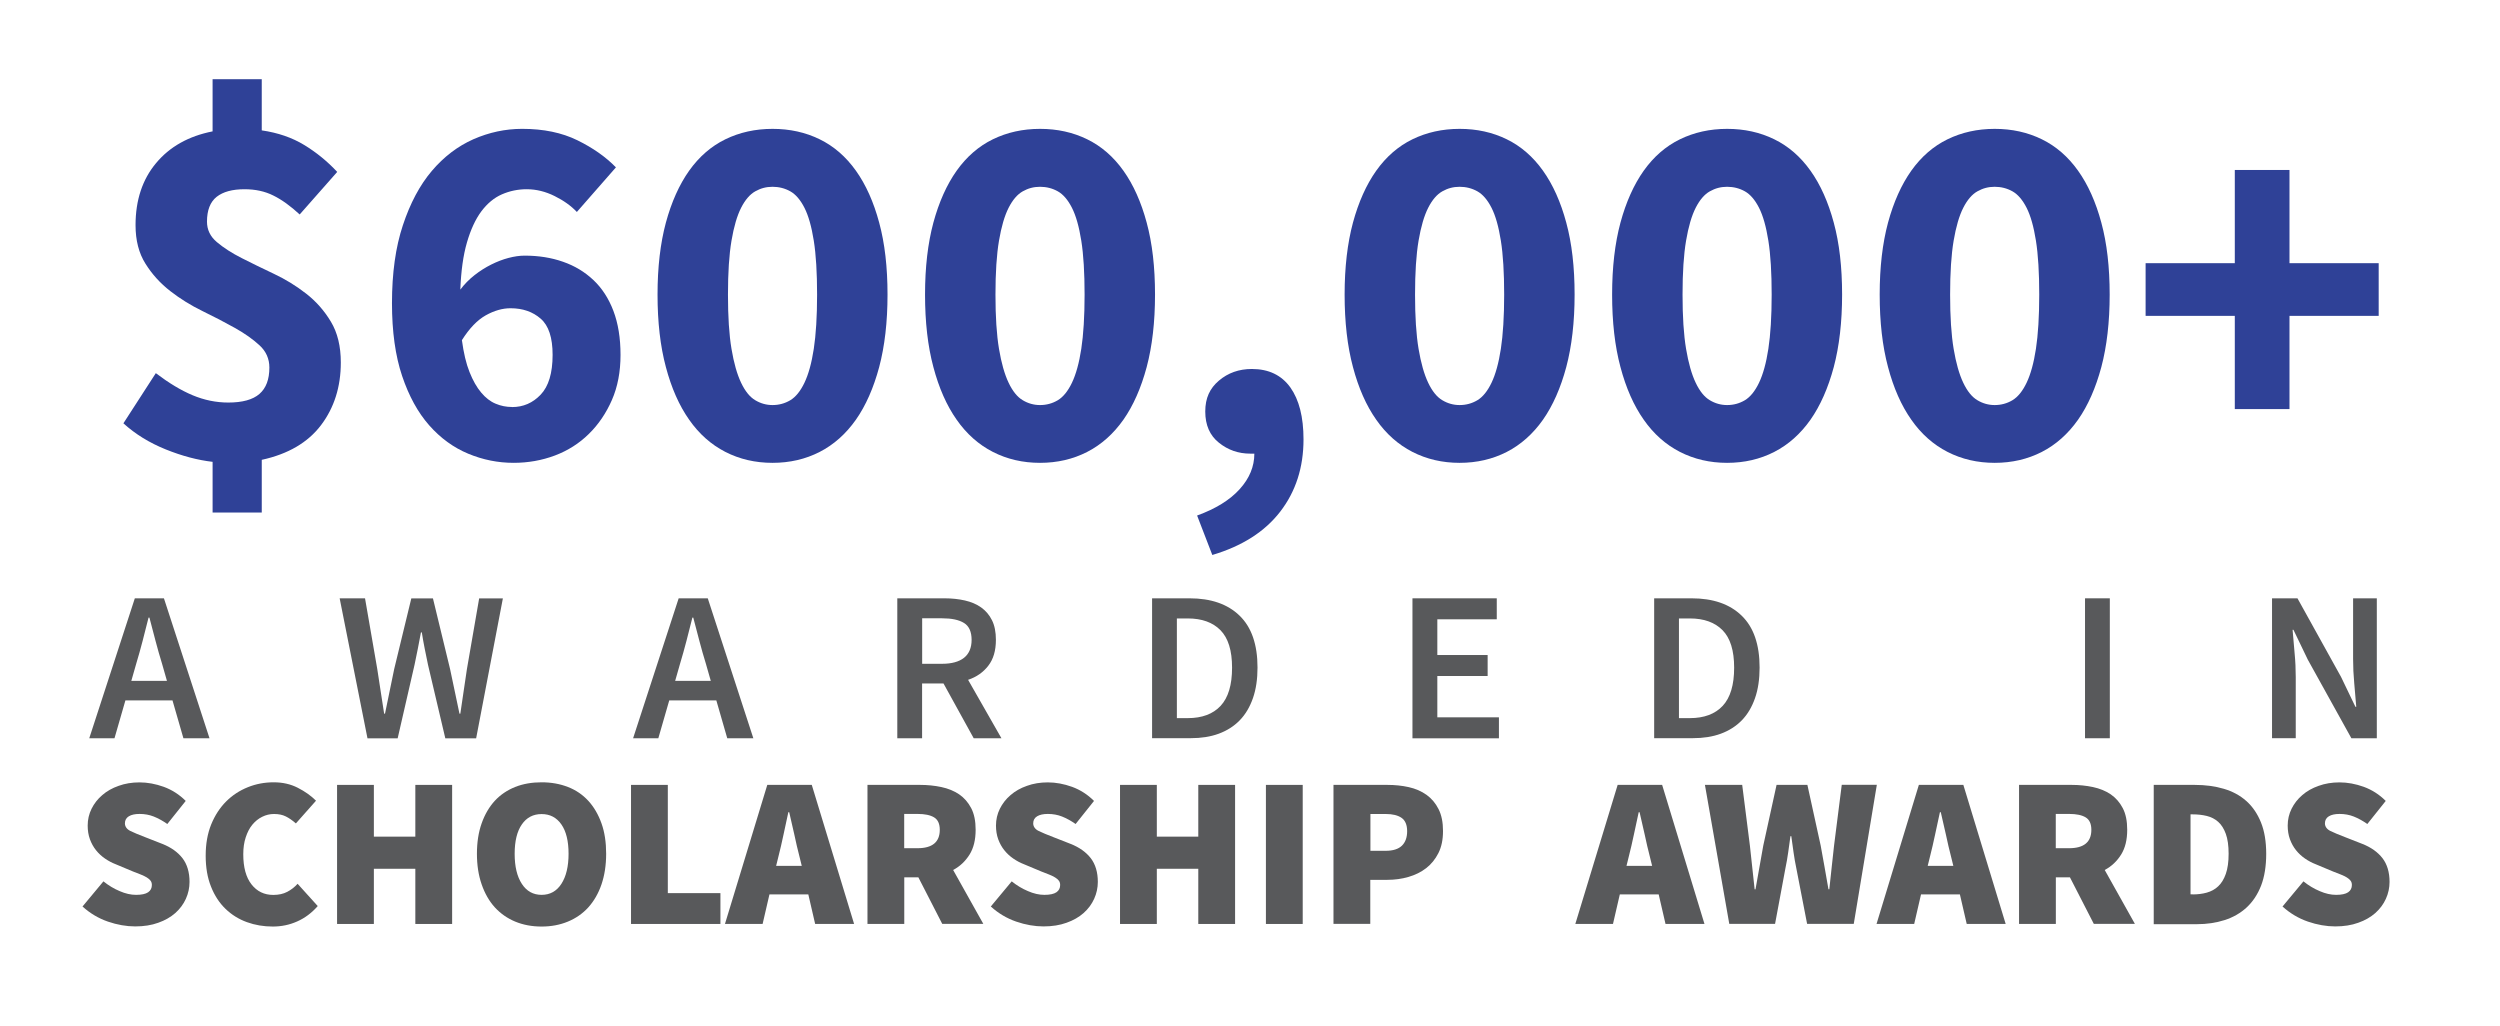 <?xml version="1.0" encoding="UTF-8"?>
<svg id="Layer_1" data-name="Layer 1" xmlns="http://www.w3.org/2000/svg" viewBox="0 0 347.85 142.81">
  <defs>
    <style>
      .cls-1 {
        fill: #2f4197;
      }

      .cls-2 {
        fill: #58595b;
      }
    </style>
  </defs>
  <g>
    <path class="cls-1" d="m41.71,29.85c-1.27-1.17-2.49-2.06-3.67-2.64-1.17-.59-2.51-.88-4.02-.88-1.69,0-2.98.35-3.88,1.06-.89.71-1.34,1.86-1.34,3.45,0,1.13.46,2.08,1.38,2.85.92.78,2.07,1.52,3.45,2.22,1.39.71,2.88,1.43,4.48,2.19,1.6.75,3.09,1.67,4.48,2.75,1.39,1.08,2.54,2.39,3.45,3.91.92,1.53,1.38,3.42,1.38,5.68,0,3.38-.92,6.29-2.75,8.71-1.83,2.42-4.58,4.03-8.25,4.83v7.33h-6.84v-7.05c-2.07-.24-4.24-.81-6.52-1.73-2.28-.92-4.24-2.13-5.89-3.63l4.51-6.98c1.79,1.36,3.49,2.39,5.11,3.07,1.62.68,3.28,1.02,4.97,1.02,1.97,0,3.42-.4,4.34-1.2.92-.8,1.38-2.02,1.38-3.67,0-1.22-.46-2.26-1.38-3.1-.92-.85-2.07-1.66-3.45-2.43-1.39-.78-2.88-1.55-4.48-2.33-1.6-.78-3.09-1.7-4.48-2.78-1.39-1.08-2.54-2.35-3.45-3.81-.92-1.46-1.38-3.24-1.38-5.36,0-3.48.95-6.36,2.86-8.64,1.9-2.28,4.52-3.75,7.86-4.41v-7.26h6.84v7.12c2.26.33,4.23,1.01,5.92,2.04,1.69,1.03,3.22,2.28,4.58,3.74l-5.22,5.92Z"/>
    <path class="cls-1" d="m80.27,29.5c-.8-.85-1.83-1.59-3.1-2.22-1.27-.63-2.56-.95-3.88-.95-1.22,0-2.37.24-3.45.71-1.08.47-2.03,1.26-2.86,2.36-.82,1.1-1.49,2.55-2.01,4.34-.52,1.79-.82,3.97-.92,6.56.56-.75,1.22-1.42,1.97-2.01.75-.59,1.53-1.08,2.33-1.48s1.6-.71,2.4-.92c.8-.21,1.55-.32,2.26-.32,1.93,0,3.7.28,5.32.85,1.62.56,3.03,1.41,4.23,2.54,1.2,1.13,2.13,2.56,2.79,4.3.66,1.74.99,3.78.99,6.13s-.4,4.44-1.2,6.27c-.8,1.83-1.87,3.41-3.21,4.72-1.34,1.32-2.92,2.32-4.72,3-1.81.68-3.73,1.02-5.75,1.02-2.16,0-4.27-.42-6.31-1.27-2.04-.85-3.85-2.16-5.43-3.95-1.58-1.79-2.83-4.08-3.77-6.87-.94-2.8-1.41-6.17-1.41-10.12,0-4.18.5-7.8,1.52-10.86,1.01-3.05,2.35-5.57,4.02-7.54,1.67-1.97,3.6-3.44,5.78-4.41,2.19-.96,4.45-1.45,6.8-1.45,2.96,0,5.52.53,7.68,1.59,2.16,1.06,3.95,2.32,5.36,3.77l-5.43,6.2Zm-9.02,27.14c1.55,0,2.88-.57,3.98-1.73,1.1-1.15,1.66-3,1.66-5.53,0-2.4-.55-4.08-1.66-5.04-1.1-.96-2.5-1.45-4.19-1.45-1.13,0-2.28.33-3.46.99-1.17.66-2.28,1.81-3.31,3.45.24,1.79.59,3.27,1.06,4.44.47,1.18,1.01,2.13,1.62,2.85.61.73,1.28,1.25,2.01,1.55.73.31,1.49.46,2.29.46Z"/>
    <path class="cls-1" d="m107.49,64.4c-2.4,0-4.58-.51-6.56-1.52-1.97-1.01-3.66-2.5-5.04-4.48-1.39-1.97-2.47-4.42-3.24-7.33-.78-2.91-1.16-6.27-1.16-10.08s.39-7.14,1.16-10.01c.78-2.87,1.86-5.28,3.24-7.23,1.39-1.95,3.07-3.41,5.04-4.37,1.97-.96,4.16-1.45,6.56-1.45s4.58.48,6.56,1.45c1.97.96,3.65,2.42,5.04,4.37,1.39,1.95,2.47,4.36,3.24,7.23.78,2.87,1.16,6.2,1.16,10.01s-.39,7.17-1.16,10.08c-.78,2.91-1.86,5.36-3.24,7.33-1.39,1.97-3.07,3.47-5.04,4.48-1.97,1.01-4.16,1.52-6.56,1.52Zm0-8.04c.89,0,1.71-.22,2.47-.67.75-.45,1.41-1.26,1.97-2.43.56-1.17,1-2.75,1.3-4.72s.46-4.49.46-7.54-.15-5.56-.46-7.51c-.31-1.95-.74-3.48-1.3-4.58-.56-1.1-1.22-1.87-1.97-2.29-.75-.42-1.58-.63-2.47-.63s-1.65.21-2.4.63c-.75.42-1.41,1.19-1.97,2.29-.56,1.1-1.01,2.63-1.34,4.58-.33,1.95-.49,4.45-.49,7.51s.16,5.57.49,7.54c.33,1.97.78,3.55,1.34,4.72.56,1.18,1.22,1.99,1.97,2.43.75.45,1.55.67,2.4.67Z"/>
    <path class="cls-1" d="m144.71,64.4c-2.4,0-4.58-.51-6.56-1.52-1.97-1.01-3.66-2.5-5.04-4.48-1.39-1.97-2.47-4.42-3.24-7.33-.78-2.91-1.16-6.27-1.16-10.08s.39-7.14,1.16-10.01c.78-2.87,1.86-5.28,3.24-7.23,1.39-1.95,3.07-3.41,5.04-4.37,1.97-.96,4.16-1.45,6.56-1.45s4.58.48,6.56,1.45c1.97.96,3.65,2.42,5.04,4.37,1.39,1.95,2.47,4.36,3.24,7.23.78,2.87,1.16,6.2,1.16,10.01s-.39,7.17-1.16,10.08c-.78,2.91-1.86,5.36-3.24,7.33-1.39,1.97-3.07,3.47-5.04,4.48-1.97,1.01-4.16,1.52-6.56,1.52Zm0-8.04c.89,0,1.71-.22,2.47-.67.75-.45,1.41-1.26,1.97-2.43.56-1.17,1-2.75,1.3-4.72s.46-4.49.46-7.54-.15-5.56-.46-7.51c-.31-1.95-.74-3.48-1.3-4.58-.56-1.1-1.22-1.87-1.97-2.29-.75-.42-1.58-.63-2.47-.63s-1.65.21-2.4.63c-.75.42-1.41,1.19-1.97,2.29-.56,1.1-1.01,2.63-1.34,4.58-.33,1.95-.49,4.45-.49,7.51s.16,5.57.49,7.54c.33,1.97.78,3.55,1.34,4.72.56,1.18,1.22,1.99,1.97,2.43.75.45,1.55.67,2.4.67Z"/>
    <path class="cls-1" d="m166.57,71.73c2.58-.94,4.56-2.16,5.92-3.67,1.36-1.5,2.04-3.15,2.04-4.94h-.56c-1.65,0-3.1-.5-4.37-1.52-1.27-1.01-1.9-2.46-1.9-4.34s.63-3.22,1.9-4.3c1.27-1.08,2.8-1.62,4.58-1.62,2.35,0,4.13.86,5.36,2.57,1.22,1.72,1.83,4.12,1.83,7.23,0,3.9-1.08,7.25-3.24,10.05-2.16,2.8-5.31,4.8-9.45,6.03l-2.12-5.5Z"/>
    <path class="cls-1" d="m203.09,64.4c-2.4,0-4.58-.51-6.56-1.52-1.97-1.01-3.66-2.5-5.04-4.48-1.39-1.97-2.47-4.42-3.24-7.33-.78-2.91-1.16-6.27-1.16-10.08s.39-7.14,1.16-10.01c.78-2.87,1.86-5.28,3.24-7.23,1.39-1.95,3.07-3.41,5.04-4.37,1.97-.96,4.16-1.45,6.56-1.45s4.58.48,6.56,1.45c1.97.96,3.65,2.42,5.04,4.37,1.39,1.95,2.47,4.36,3.24,7.23.78,2.87,1.16,6.2,1.16,10.01s-.39,7.17-1.16,10.08c-.78,2.91-1.86,5.36-3.24,7.33-1.39,1.97-3.07,3.47-5.04,4.48-1.97,1.01-4.16,1.52-6.56,1.52Zm0-8.04c.89,0,1.71-.22,2.47-.67.75-.45,1.41-1.26,1.97-2.43.56-1.17,1-2.75,1.3-4.72s.46-4.49.46-7.54-.15-5.56-.46-7.51c-.31-1.95-.74-3.48-1.3-4.58-.56-1.1-1.22-1.87-1.97-2.29-.75-.42-1.58-.63-2.47-.63s-1.65.21-2.4.63c-.75.42-1.41,1.19-1.97,2.29-.56,1.1-1.01,2.63-1.34,4.58-.33,1.95-.49,4.45-.49,7.51s.16,5.57.49,7.54c.33,1.97.78,3.55,1.34,4.72.56,1.18,1.22,1.99,1.97,2.43.75.45,1.55.67,2.4.67Z"/>
    <path class="cls-1" d="m240.31,64.4c-2.4,0-4.58-.51-6.56-1.52-1.97-1.01-3.66-2.5-5.04-4.48-1.39-1.97-2.47-4.42-3.24-7.33-.78-2.91-1.16-6.27-1.16-10.08s.39-7.14,1.16-10.01c.78-2.87,1.86-5.28,3.24-7.23,1.39-1.95,3.07-3.41,5.04-4.37,1.97-.96,4.16-1.45,6.56-1.45s4.58.48,6.56,1.45c1.97.96,3.65,2.42,5.04,4.37,1.39,1.95,2.47,4.36,3.24,7.23.78,2.87,1.16,6.2,1.16,10.01s-.39,7.17-1.16,10.08c-.78,2.91-1.86,5.36-3.24,7.33-1.39,1.97-3.07,3.47-5.04,4.48-1.97,1.01-4.16,1.52-6.56,1.52Zm0-8.04c.89,0,1.71-.22,2.47-.67.75-.45,1.41-1.26,1.97-2.43.56-1.17,1-2.75,1.3-4.72s.46-4.49.46-7.54-.15-5.56-.46-7.51c-.31-1.95-.74-3.48-1.3-4.58-.56-1.1-1.22-1.87-1.97-2.29-.75-.42-1.58-.63-2.47-.63s-1.65.21-2.4.63c-.75.42-1.41,1.19-1.97,2.29-.56,1.1-1.01,2.63-1.34,4.58-.33,1.95-.49,4.45-.49,7.51s.16,5.57.49,7.54c.33,1.97.78,3.55,1.34,4.72.56,1.18,1.22,1.99,1.97,2.43.75.45,1.55.67,2.4.67Z"/>
    <path class="cls-1" d="m277.54,64.4c-2.4,0-4.58-.51-6.56-1.52-1.97-1.01-3.66-2.5-5.04-4.48-1.39-1.97-2.47-4.42-3.24-7.33-.78-2.91-1.16-6.27-1.16-10.08s.39-7.14,1.16-10.01c.78-2.87,1.86-5.28,3.24-7.23,1.39-1.95,3.07-3.41,5.04-4.37,1.97-.96,4.16-1.45,6.56-1.45s4.58.48,6.56,1.45c1.97.96,3.65,2.42,5.04,4.37,1.39,1.95,2.47,4.36,3.24,7.23.78,2.87,1.16,6.2,1.16,10.01s-.39,7.17-1.16,10.08c-.78,2.91-1.86,5.36-3.24,7.33-1.39,1.97-3.07,3.47-5.04,4.48-1.97,1.01-4.16,1.52-6.56,1.52Zm0-8.04c.89,0,1.71-.22,2.47-.67.75-.45,1.41-1.26,1.97-2.43.56-1.17,1-2.75,1.3-4.72s.46-4.49.46-7.54-.15-5.56-.46-7.51c-.31-1.95-.74-3.48-1.3-4.58-.56-1.1-1.22-1.87-1.97-2.29-.75-.42-1.58-.63-2.47-.63s-1.65.21-2.4.63c-.75.42-1.41,1.19-1.97,2.29-.56,1.1-1.01,2.63-1.34,4.58-.33,1.95-.49,4.45-.49,7.51s.16,5.57.49,7.54c.33,1.97.78,3.55,1.34,4.72.56,1.18,1.22,1.99,1.97,2.43.75.45,1.55.67,2.4.67Z"/>
    <path class="cls-1" d="m310.95,43.95h-12.41v-7.33h12.41v-12.97h7.61v12.97h12.41v7.33h-12.41v12.97h-7.61v-12.97Z"/>
  </g>
  <g>
    <path class="cls-2" d="m24,97.45h-6.55l-1.52,5.27h-3.51l6.34-19.47h4.05l6.34,19.47h-3.63l-1.52-5.27Zm-.77-2.71l-.68-2.38c-.32-1.03-.62-2.09-.91-3.19-.29-1.09-.57-2.17-.85-3.24h-.12c-.28,1.09-.56,2.18-.83,3.26-.28,1.08-.58,2.14-.89,3.17l-.68,2.38h4.97Z"/>
    <path class="cls-2" d="m47.25,83.25h3.54l1.7,9.82c.16,1.05.32,2.09.48,3.13.16,1.03.32,2.06.48,3.1h.12c.22-1.03.43-2.07.64-3.11s.42-2.08.64-3.11l2.38-9.82h3.01l2.38,9.82c.22,1.01.44,2.04.65,3.08s.44,2.09.66,3.14h.12c.16-1.05.31-2.09.46-3.12.15-1.03.3-2.06.46-3.1l1.7-9.82h3.3l-3.72,19.47h-4.29l-2.41-10.24c-.16-.75-.31-1.5-.46-2.25-.15-.74-.28-1.49-.4-2.25h-.12c-.14.75-.28,1.5-.43,2.25-.15.74-.3,1.49-.46,2.25l-2.35,10.24h-4.2l-3.87-19.47Z"/>
    <path class="cls-2" d="m99.67,97.45h-6.55l-1.52,5.27h-3.51l6.34-19.47h4.05l6.34,19.47h-3.63l-1.52-5.27Zm-.77-2.71l-.68-2.38c-.32-1.03-.62-2.09-.91-3.19-.29-1.09-.57-2.17-.85-3.24h-.12c-.28,1.09-.56,2.18-.83,3.26-.28,1.08-.58,2.14-.89,3.17l-.68,2.38h4.97Z"/>
    <path class="cls-2" d="m135.48,102.72l-4.2-7.62h-2.98v7.62h-3.45v-19.47h6.58c1.01,0,1.95.1,2.83.3.87.2,1.63.52,2.26.97.63.45,1.14,1.04,1.5,1.77.37.73.55,1.65.55,2.74,0,1.49-.35,2.69-1.06,3.6-.7.91-1.64,1.57-2.81,1.96l4.64,8.13h-3.87Zm-7.17-10.36h2.77c1.33,0,2.35-.28,3.05-.83.7-.56,1.06-1.39,1.06-2.5s-.35-1.92-1.06-2.35c-.71-.44-1.72-.65-3.05-.65h-2.77v6.34Z"/>
    <path class="cls-2" d="m160.3,83.25h5.21c2.98,0,5.3.8,6.96,2.41,1.67,1.61,2.5,4.02,2.5,7.23,0,1.61-.21,3.03-.64,4.26-.43,1.23-1.04,2.26-1.84,3.08-.8.82-1.78,1.44-2.92,1.86-1.14.42-2.44.62-3.88.62h-5.39v-19.47Zm4.97,16.67c1.98,0,3.51-.57,4.57-1.71,1.06-1.14,1.59-2.91,1.59-5.31s-.54-4.12-1.61-5.21c-1.07-1.09-2.59-1.64-4.55-1.64h-1.52v13.87h1.52Z"/>
    <path class="cls-2" d="m196.53,83.25h11.73v2.92h-8.27v4.97h7v2.92h-7v5.75h8.57v2.92h-12.03v-19.47Z"/>
    <path class="cls-2" d="m230.16,83.25h5.21c2.98,0,5.3.8,6.96,2.41,1.67,1.61,2.5,4.02,2.5,7.23,0,1.61-.21,3.03-.64,4.26-.43,1.23-1.04,2.26-1.84,3.08-.8.82-1.78,1.44-2.92,1.86-1.14.42-2.44.62-3.88.62h-5.39v-19.47Zm4.97,16.67c1.98,0,3.51-.57,4.57-1.71,1.06-1.14,1.59-2.91,1.59-5.31s-.54-4.12-1.61-5.21c-1.07-1.09-2.59-1.64-4.55-1.64h-1.52v13.87h1.52Z"/>
    <path class="cls-2" d="m290.11,83.25h3.45v19.47h-3.45v-19.47Z"/>
    <path class="cls-2" d="m316.13,83.25h3.54l6.07,10.95,1.99,4.14h.12c-.08-1.01-.17-2.1-.28-3.26-.11-1.16-.16-2.29-.16-3.38v-8.45h3.3v19.47h-3.54l-6.07-10.95-1.99-4.14h-.12c.08,1.03.17,2.11.28,3.24.11,1.13.16,2.24.16,3.33v8.51h-3.3v-19.47Z"/>
  </g>
  <g>
    <path class="cls-2" d="m14.4,122.64c.7.56,1.44,1.01,2.25,1.35.8.35,1.56.52,2.28.52.77,0,1.33-.12,1.68-.36.35-.24.52-.58.52-1.01,0-.24-.06-.44-.18-.6-.12-.16-.29-.31-.52-.45-.23-.14-.5-.27-.82-.4-.32-.13-.68-.27-1.1-.43l-2.41-1.01c-.52-.2-1.01-.46-1.49-.79-.48-.33-.89-.71-1.25-1.16-.36-.45-.64-.96-.85-1.53-.21-.58-.31-1.21-.31-1.9,0-.83.18-1.61.54-2.34.36-.72.85-1.36,1.49-1.9.63-.55,1.39-.98,2.28-1.29.88-.32,1.85-.48,2.9-.48,1.11,0,2.24.21,3.38.62,1.14.42,2.16,1.07,3.05,1.96l-2.56,3.21c-.66-.46-1.29-.8-1.89-1.04-.61-.24-1.26-.36-1.98-.36-.63,0-1.13.11-1.49.33s-.54.55-.54.98.25.81.76,1.06c.51.25,1.21.54,2.1.88l2.35.92c1.21.48,2.14,1.14,2.8,1.99.65.85.98,1.95.98,3.3,0,.81-.17,1.6-.51,2.35-.34.75-.83,1.41-1.47,1.98-.65.57-1.43,1.02-2.37,1.35-.93.34-2,.51-3.21.51s-2.5-.22-3.8-.67c-1.3-.45-2.48-1.15-3.53-2.1l2.92-3.51Z"/>
    <path class="cls-2" d="m28.62,119.03c0-1.63.26-3.07.77-4.33.52-1.26,1.21-2.32,2.08-3.19s1.88-1.52,3.02-1.98c1.14-.46,2.34-.68,3.59-.68s2.35.25,3.35.76c1,.51,1.85,1.11,2.54,1.8l-2.8,3.16c-.48-.42-.94-.74-1.4-.97s-1-.34-1.64-.34c-.58,0-1.13.13-1.65.39-.53.26-.98.63-1.37,1.1s-.69,1.06-.92,1.76c-.23.69-.34,1.48-.34,2.35,0,1.83.38,3.22,1.15,4.2.76.97,1.77,1.46,3.02,1.46.75,0,1.4-.14,1.95-.43.55-.29,1.03-.66,1.44-1.12l2.8,3.1c-.83.95-1.79,1.67-2.86,2.14-1.07.48-2.2.71-3.39.71-1.27,0-2.47-.2-3.6-.61-1.13-.41-2.12-1.02-2.98-1.85-.85-.82-1.53-1.85-2.02-3.1-.5-1.24-.74-2.68-.74-4.33Z"/>
    <path class="cls-2" d="m46.9,109.21h5.12v7.2h5.77v-7.2h5.12v19.35h-5.12v-7.68h-5.77v7.68h-5.12v-19.35Z"/>
    <path class="cls-2" d="m75.36,128.92c-1.35,0-2.57-.23-3.68-.69-1.1-.46-2.04-1.12-2.83-1.98-.78-.86-1.39-1.92-1.83-3.19-.44-1.26-.66-2.68-.66-4.27s.22-3,.66-4.24c.44-1.24,1.05-2.28,1.83-3.13.78-.84,1.73-1.48,2.83-1.92s2.33-.65,3.68-.65,2.55.22,3.66.65,2.06,1.08,2.84,1.93c.78.85,1.39,1.9,1.83,3.13.44,1.23.65,2.64.65,4.23s-.22,3.01-.65,4.27-1.05,2.32-1.83,3.19c-.78.86-1.73,1.52-2.84,1.98-1.11.46-2.33.69-3.66.69Zm0-4.41c1.17,0,2.09-.51,2.75-1.53.66-1.02,1-2.42,1-4.18s-.33-3.13-1-4.09c-.67-.96-1.58-1.44-2.75-1.44s-2.09.48-2.75,1.44c-.67.96-1,2.33-1,4.09s.33,3.16,1,4.18c.66,1.02,1.58,1.53,2.75,1.53Z"/>
    <path class="cls-2" d="m87.8,109.21h5.12v15.06h7.32v4.29h-12.44v-19.35Z"/>
    <path class="cls-2" d="m112.48,124.45h-5.42l-.95,4.11h-5.24l5.89-19.35h6.19l5.89,19.35h-5.42l-.95-4.11Zm-.92-3.96l-.33-1.34c-.24-.93-.48-1.94-.71-3.04-.24-1.09-.48-2.12-.71-3.1h-.12c-.22.99-.44,2.03-.67,3.11-.23,1.08-.46,2.09-.7,3.02l-.33,1.34h3.57Z"/>
    <path class="cls-2" d="m131.11,128.56l-3.33-6.49h-1.96v6.49h-5.12v-19.35h7.32c1.03,0,2.02.1,2.96.3.94.2,1.77.54,2.47,1.01.7.48,1.26,1.12,1.68,1.92.42.8.62,1.81.62,3.02,0,1.39-.28,2.54-.85,3.45s-1.32,1.63-2.28,2.14l4.2,7.5h-5.71Zm-5.3-10.54h1.85c2.06,0,3.1-.85,3.1-2.56,0-.83-.26-1.41-.79-1.73-.53-.32-1.29-.48-2.31-.48h-1.85v4.76Z"/>
    <path class="cls-2" d="m140.78,122.64c.7.56,1.44,1.01,2.25,1.35.8.35,1.56.52,2.28.52.77,0,1.33-.12,1.68-.36.35-.24.52-.58.52-1.01,0-.24-.06-.44-.18-.6-.12-.16-.29-.31-.52-.45-.23-.14-.5-.27-.82-.4-.32-.13-.68-.27-1.1-.43l-2.41-1.01c-.52-.2-1.01-.46-1.49-.79-.48-.33-.89-.71-1.25-1.16-.36-.45-.64-.96-.85-1.53-.21-.58-.31-1.21-.31-1.9,0-.83.18-1.61.54-2.34.36-.72.85-1.36,1.49-1.9.63-.55,1.39-.98,2.28-1.29.88-.32,1.85-.48,2.9-.48,1.11,0,2.24.21,3.38.62,1.14.42,2.16,1.07,3.05,1.96l-2.56,3.21c-.66-.46-1.29-.8-1.89-1.04-.61-.24-1.26-.36-1.98-.36-.63,0-1.13.11-1.49.33s-.54.55-.54.98.25.81.76,1.06c.51.25,1.21.54,2.1.88l2.35.92c1.21.48,2.14,1.14,2.8,1.99.65.85.98,1.95.98,3.3,0,.81-.17,1.6-.51,2.35-.34.75-.83,1.41-1.47,1.98-.65.57-1.43,1.02-2.37,1.35-.93.34-2,.51-3.21.51s-2.5-.22-3.8-.67c-1.3-.45-2.48-1.15-3.53-2.1l2.92-3.51Z"/>
    <path class="cls-2" d="m155.84,109.21h5.12v7.2h5.77v-7.2h5.12v19.35h-5.12v-7.68h-5.77v7.68h-5.12v-19.35Z"/>
    <path class="cls-2" d="m176.14,109.21h5.12v19.35h-5.12v-19.35Z"/>
    <path class="cls-2" d="m185.55,109.21h7.5c1.03,0,2.02.1,2.96.31.94.21,1.77.57,2.47,1.07s1.27,1.17,1.68,1.99c.42.82.62,1.84.62,3.05s-.21,2.21-.64,3.07c-.43.85-1,1.55-1.71,2.1-.71.55-1.54.95-2.47,1.22-.93.27-1.91.4-2.92.4h-2.38v6.13h-5.12v-19.35Zm7.26,9.17c1.01,0,1.76-.24,2.25-.71.49-.48.73-1.15.73-2.02s-.26-1.49-.77-1.85c-.52-.36-1.25-.54-2.2-.54h-2.14v5.12h2.14Z"/>
    <path class="cls-2" d="m230.8,124.45h-5.42l-.95,4.11h-5.24l5.89-19.35h6.19l5.89,19.35h-5.42l-.95-4.11Zm-.92-3.96l-.33-1.34c-.24-.93-.48-1.94-.71-3.04-.24-1.09-.48-2.12-.71-3.1h-.12c-.22.99-.44,2.03-.67,3.11-.23,1.08-.46,2.09-.7,3.02l-.33,1.34h3.57Z"/>
    <path class="cls-2" d="m237.17,109.21h5.24l1.07,8.45c.1,1.01.21,2.02.33,3.04.12,1.01.23,2.02.33,3.04h.12c.18-1.01.36-2.02.54-3.04.18-1.01.36-2.02.54-3.04l1.85-8.45h4.29l1.85,8.45c.18.97.36,1.97.54,2.99s.36,2.05.54,3.08h.12c.1-1.03.21-2.05.33-3.07.12-1.01.23-2.01.33-3.01l1.07-8.45h4.88l-3.21,19.35h-6.49l-1.49-7.68c-.16-.75-.29-1.52-.4-2.29-.11-.77-.21-1.52-.31-2.23h-.12c-.1.71-.2,1.46-.31,2.23-.11.77-.24,1.54-.4,2.29l-1.43,7.68h-6.37l-3.39-19.35Z"/>
    <path class="cls-2" d="m272.71,124.45h-5.42l-.95,4.11h-5.24l5.89-19.35h6.19l5.89,19.35h-5.42l-.95-4.11Zm-.92-3.96l-.33-1.34c-.24-.93-.48-1.94-.71-3.04-.24-1.09-.48-2.12-.71-3.1h-.12c-.22.99-.44,2.03-.67,3.11-.23,1.08-.46,2.09-.7,3.02l-.33,1.34h3.57Z"/>
    <path class="cls-2" d="m291.34,128.56l-3.33-6.49h-1.96v6.49h-5.12v-19.35h7.32c1.03,0,2.02.1,2.96.3.94.2,1.77.54,2.47,1.01.7.48,1.26,1.12,1.68,1.92.42.8.62,1.81.62,3.02,0,1.39-.28,2.54-.85,3.45s-1.32,1.63-2.28,2.14l4.2,7.5h-5.71Zm-5.3-10.54h1.85c2.06,0,3.1-.85,3.1-2.56,0-.83-.26-1.41-.79-1.73-.53-.32-1.29-.48-2.31-.48h-1.85v4.76Z"/>
    <path class="cls-2" d="m299.67,109.21h5.71c1.47,0,2.81.18,4.03.54,1.22.36,2.27.92,3.14,1.7.87.77,1.55,1.77,2.04,2.98.49,1.21.73,2.67.73,4.38s-.24,3.18-.71,4.41c-.48,1.23-1.15,2.24-2.01,3.04-.86.79-1.88,1.38-3.07,1.76s-2.47.57-3.85.57h-6.01v-19.35Zm5.42,15.24c.69,0,1.35-.08,1.96-.25.61-.17,1.15-.46,1.59-.88.45-.42.8-.99,1.06-1.73.26-.73.39-1.67.39-2.8s-.13-2.05-.39-2.77c-.26-.71-.61-1.27-1.06-1.67-.45-.4-.98-.67-1.59-.82-.62-.15-1.27-.22-1.96-.22h-.3v11.13h.3Z"/>
    <path class="cls-2" d="m320.51,122.64c.7.56,1.44,1.01,2.25,1.35.8.35,1.56.52,2.28.52.77,0,1.33-.12,1.68-.36.35-.24.52-.58.52-1.01,0-.24-.06-.44-.18-.6-.12-.16-.29-.31-.52-.45-.23-.14-.5-.27-.82-.4-.32-.13-.68-.27-1.1-.43l-2.41-1.01c-.52-.2-1.01-.46-1.49-.79-.48-.33-.89-.71-1.25-1.16-.36-.45-.64-.96-.85-1.53-.21-.58-.31-1.21-.31-1.9,0-.83.18-1.61.54-2.34.36-.72.85-1.36,1.49-1.9.63-.55,1.39-.98,2.28-1.29.88-.32,1.85-.48,2.9-.48,1.11,0,2.24.21,3.38.62,1.14.42,2.16,1.07,3.05,1.96l-2.56,3.21c-.66-.46-1.29-.8-1.89-1.04-.61-.24-1.26-.36-1.98-.36-.63,0-1.13.11-1.49.33s-.54.55-.54.98.25.81.76,1.06c.51.25,1.21.54,2.1.88l2.35.92c1.21.48,2.14,1.14,2.8,1.99.65.85.98,1.95.98,3.3,0,.81-.17,1.6-.51,2.35-.34.75-.83,1.41-1.47,1.98-.65.57-1.43,1.02-2.37,1.35-.93.34-2,.51-3.21.51s-2.5-.22-3.8-.67c-1.3-.45-2.48-1.15-3.53-2.1l2.92-3.51Z"/>
  </g>
</svg>